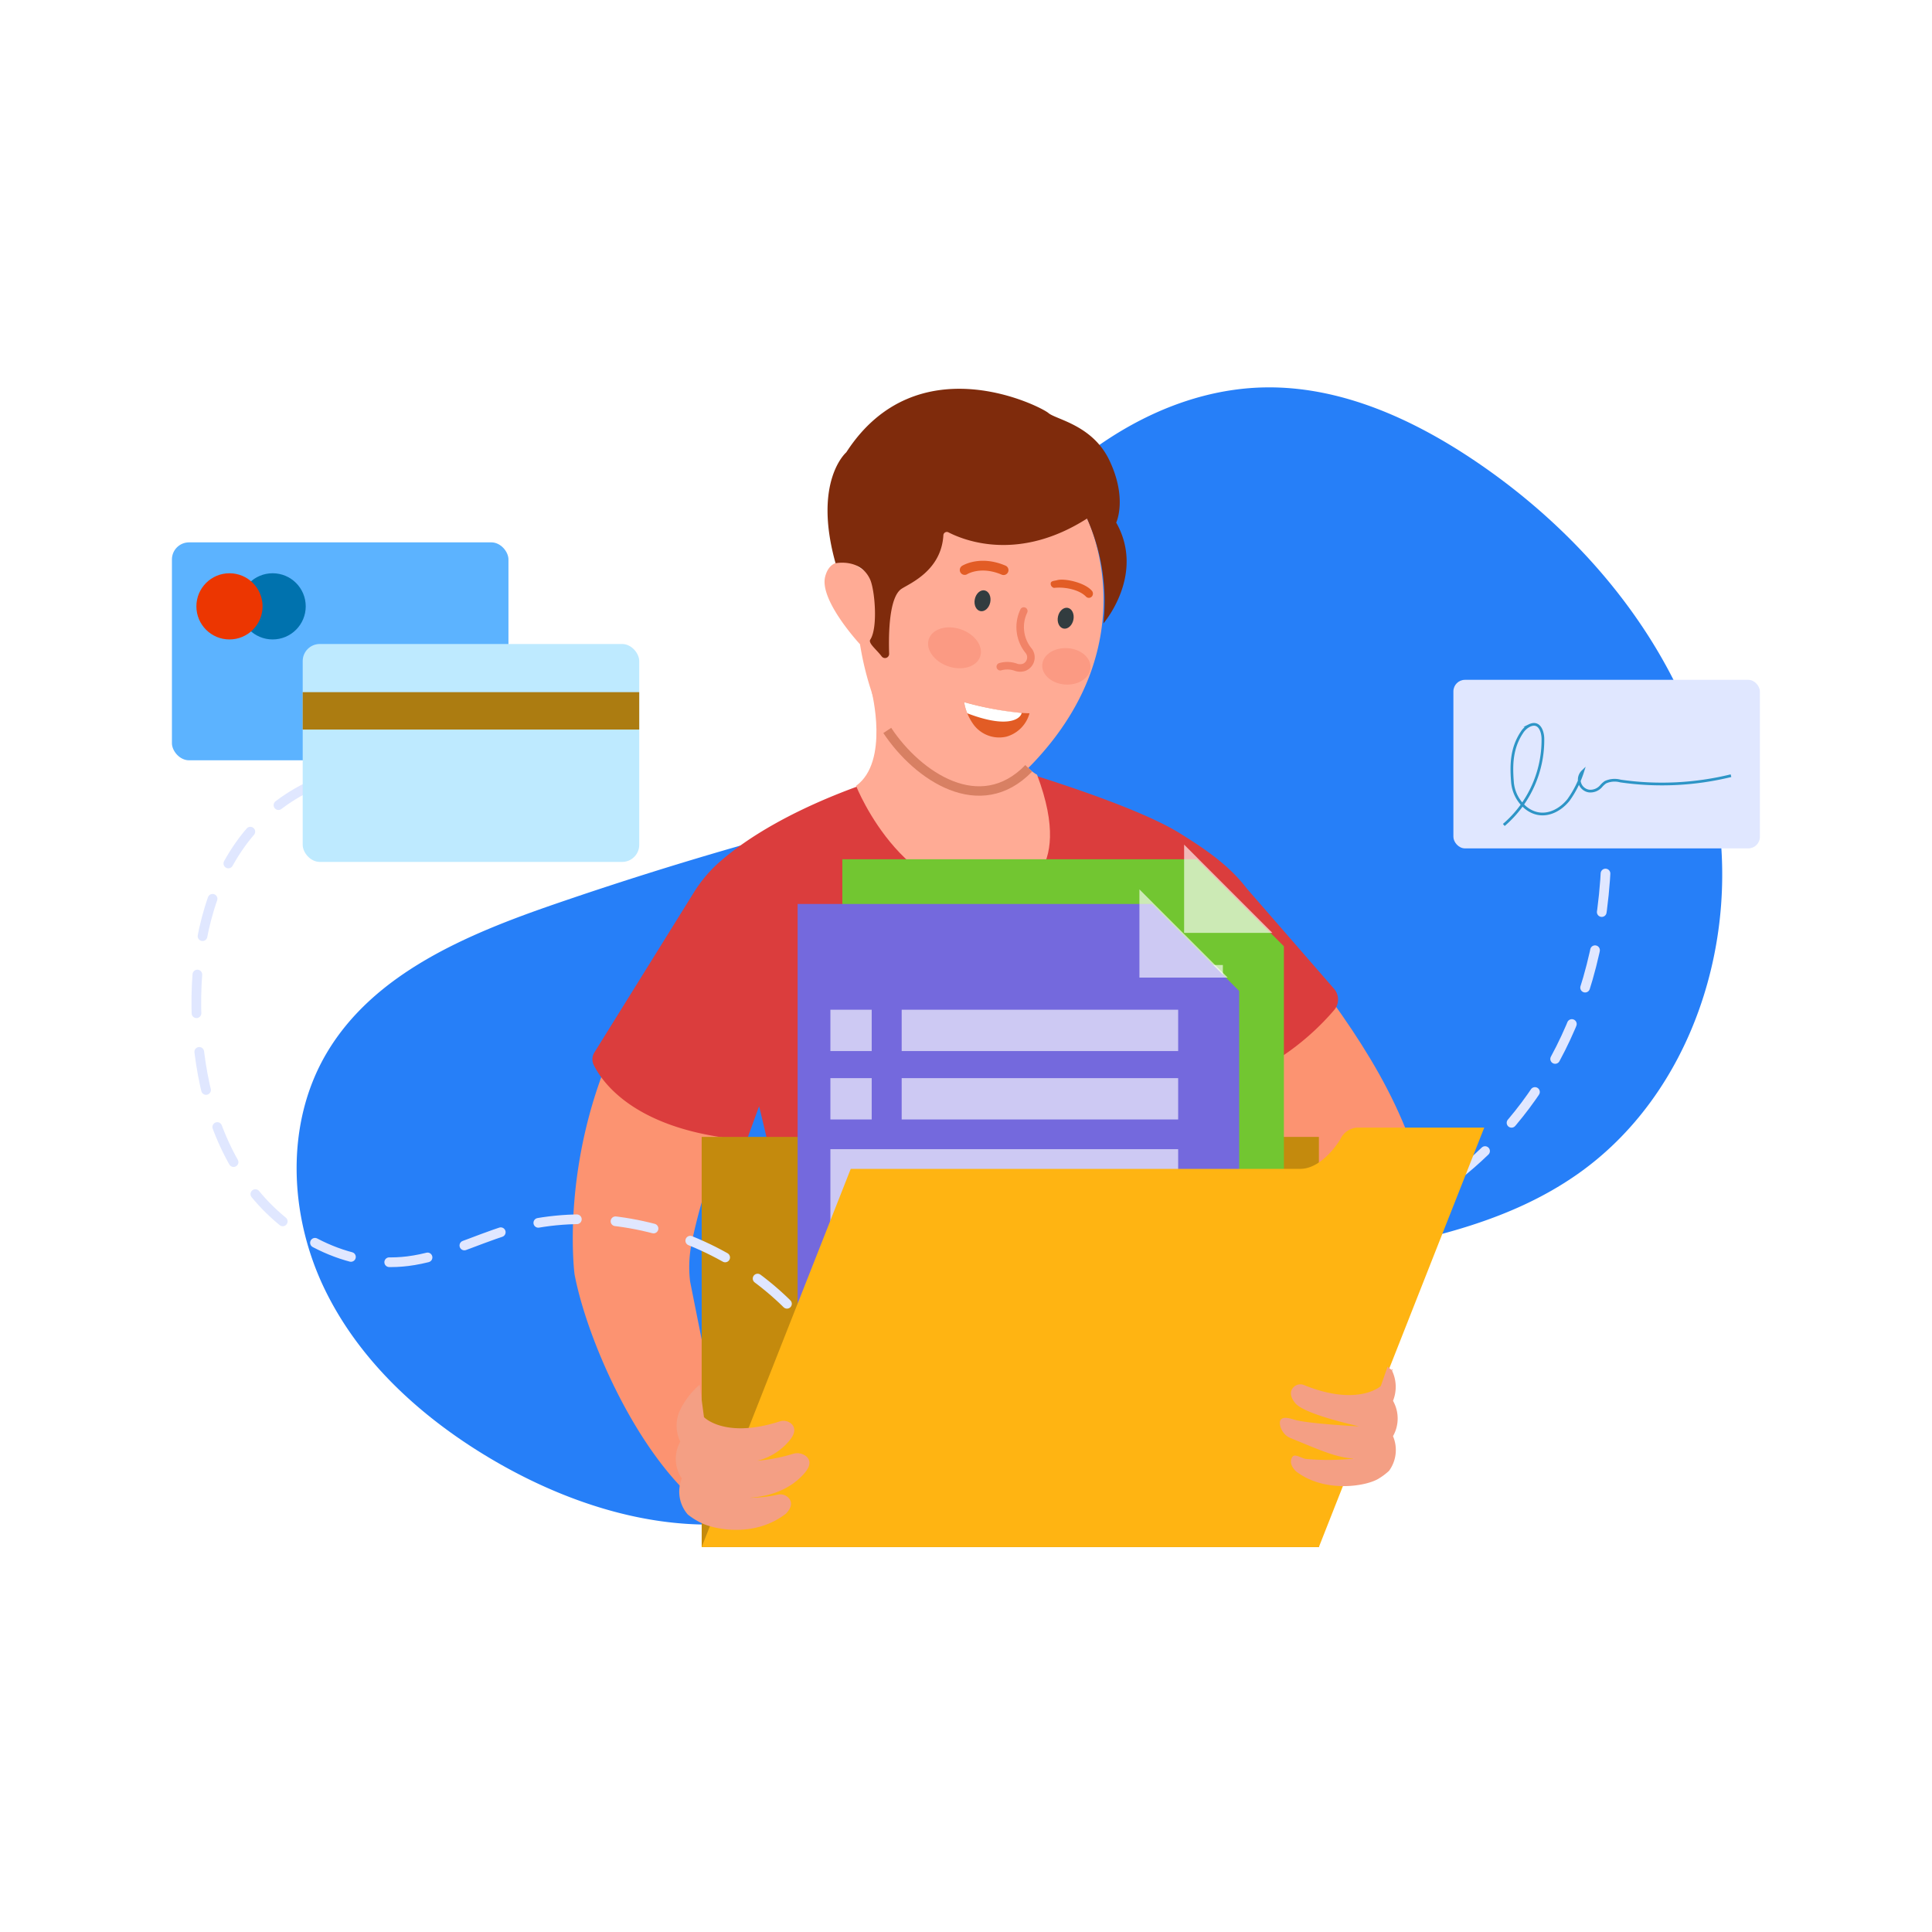 <svg xmlns="http://www.w3.org/2000/svg" data-name="Group 481" viewBox="0 0 399 399" width="399" height="399" aria-hidden="true"><defs><filter id="collect-more-data_svg__a" width="99.461" height="126.716" x="169.826" y="173.325" filterUnits="userSpaceOnUse"><feOffset dx="2.756" dy="2.756"/><feGaussianBlur result="blur" stdDeviation="1.378"/><feFlood flood-opacity=".2"/><feComposite in2="blur" operator="in"/><feComposite in="SourceGraphic"/></filter><filter id="collect-more-data_svg__b" width="99.461" height="126.716" x="160.592" y="182.559" filterUnits="userSpaceOnUse"><feOffset dx="2.756" dy="2.756"/><feGaussianBlur result="blur-2" stdDeviation="1.378"/><feFlood flood-opacity=".2"/><feComposite in2="blur-2" operator="in"/><feComposite in="SourceGraphic"/></filter></defs><path d="M0 0h399v399H0z" fill="none" data-name="Rectangle 56"/><g data-name="Group 478"><path fill="#267ff8" d="M715.119 1049.365a765.021 765.021 0 00-74.792 21.552c-18.179 6.255-37.474 14.3-47.225 30.866-8.6 14.61-7.722 33.58-.3 48.82s20.665 27.04 35.342 35.525c17.305 10 37.946 15.909 57.431 11.449 26.884-6.154 45.857-30.1 70.818-41.826 30.093-14.139 67.509-9.9 94.823-28.859 23.988-16.651 34.258-49.016 28.642-77.672s-25.165-53.3-49.351-69.665c-12.915-8.737-27.833-15.54-43.424-15.323-17.765.248-34.456 9.722-46.776 22.524s-20.828 28.74-28.473 44.779c-3.35 7.027-6.649 14.245-11.921 19.974s-12.986 9.818-20.687 8.684" data-name="Path 120" transform="translate(-525.683 -884.227)"/><g data-name="Group 86"><g data-name="Group 69"><path d="M677 1112.942c-1.211 3.989-6.54 17.688-8.624 28.81a24.993 24.993 0 00-.174 7.117l3.51 17.594 10.4-3.015-5.911 23.884-8.947 4.929c-11.8-11.765-20.617-32.735-22.914-44.858 0 0-3.054-22.819 8.455-47.879z" data-name="Path 121" fill="#fc9371" transform="translate(-525.683 -884.227)"/><path d="M776.371 1102.333c1.357 4.474 23.521 34.143 25.407 46.611 1.256 8.3 19.147-15.1 19.147-15.1-4.243-21.131-14.595-35.706-26.758-51.814" data-name="Path 122" fill="#fc9371" transform="translate(-525.683 -884.227)"/><path fill="#db3d3d" d="M679.911 1119.677l2.546-7c4.6 18.982 11.512 50.722 12.689 74.4.2 4.039 3.853 7.063 7.866 7.57 14.071 1.776 46.442 4.068 63.909-9.2a9.856 9.856 0 003.741-6.29c2.383-14.844 2.817-41.571 5-72.98l.814 1.36a1.768 1.768 0 002.095.77 52.914 52.914 0 0022.659-15.5 3.368 3.368 0 00-.045-4.379l-18.018-20.711c-3.574-4.687-8.336-7.988-13.823-11.4-10.524-6.541-37.677-14.285-37.677-14.285l-20.317 1.83s-23.732 6.31-37.6 18.867a28.164 28.164 0 00-4.793 5.845l-20.521 33.012a2.659 2.659 0 00-.135 2.579c1.847 3.747 8.849 13.722 31.61 15.512z" data-name="Path 124" transform="translate(-525.683 -884.227)"/><path d="M705.69 1027.038s3.724 14.476-3.211 19.486c0 0 10.52 26.649 32.372 21.813 0 0 13.186-2.461 5.008-24.109 0 0-6.45-3.222-4.5-13.022z" data-name="Path 125" fill="#ffab95" transform="translate(-525.683 -884.227)"/><g data-name="Group 64"><path d="M739.115 1041.744c23.8-25.165 11.067-50.43 11.067-50.43l.241-6.769-21.1-2.425-12.623 2.811-3.485 20-8.3-2.315-2.677-1.819s-4.916-2.349-6.145 2.54 7.2 13.947 7.2 13.947a63.118 63.118 0 005.628 17.79s14.287 23.49 30.194 6.67z" data-name="Path 126" fill="#ffab95" transform="translate(-525.683 -884.227)"/><path fill="#7f2b0c" d="M753.559 1012.978s8.725-10.073 2.645-20.822c0 0 2.365-4.965-1.421-12.886-3.485-7.291-11.03-8.4-12.583-9.75s-27.132-14.452-41.744 8.124c0 0-6.96 5.954-2.21 22.906 0 0 5.1-1.068 7.118 3.31 1 2.17 1.662 10.009.054 12.455-.486.738 1.279 2.046 2.345 3.465a.857.857 0 001.547-.533c-.137-4.091-.026-11.742 2.576-13.428 1.763-1.142 8.192-3.765 8.625-11.057a.717.717 0 011.039-.6c3.339 1.724 14.532 6.147 28.632-2.846a42.167 42.167 0 013.377 21.662z" data-name="Path 127" transform="translate(-525.683 -884.227)"/><g data-name="Group 63" transform="translate(-525.683 -884.227)"><ellipse cx="2.183" cy="1.626" data-name="Ellipse 14" rx="2.183" ry="1.626" transform="rotate(-78.156 985.23 57.687)" fill="#323c3f"/><ellipse cx="2.183" cy="1.626" data-name="Ellipse 15" rx="2.183" ry="1.626" transform="rotate(-78.156 996.035 48.914)" fill="#323c3f"/><g data-name="Group 58"><path fill="#f18367" d="M732.1 1022.675a.777.777 0 01-.037-1.511 6 6 0 013.514.07 1.943 1.943 0 001.309.091 1.405 1.405 0 00.866-.929 1.424 1.424 0 00-.229-1.273 8.478 8.478 0 01-1.142-8.948.778.778 0 111.459.538 6.93 6.93 0 00.928 7.476 2.987 2.987 0 01-1.345 4.595 3.363 3.363 0 01-2.261-.052 4.482 4.482 0 00-2.7-.066.767.767 0 01-.362.009z" data-name="Path 128"/></g><path d="M724.8 1029.234s7.649 2.234 13.5 2.3a6.876 6.876 0 01-4.743 4.822 6.6 6.6 0 01-6.755-2.409 10.957 10.957 0 01-2.002-4.713z" data-name="Path 129" fill="#e25c25"/><path d="M736.685 1031.465a66.769 66.769 0 01-11.888-2.231 10.542 10.542 0 00.648 2.3c8.214 3.156 10.958 1.242 11.24-.07z" data-name="Path 130" fill="#fff"/><g data-name="Group 60"><g data-name="Group 59"><path d="M724.7 1002.93a1.011 1.011 0 01-.326-1.844c.15-.095 3.732-2.279 8.978-.038a1.011 1.011 0 01-.795 1.859c-4.283-1.835-7.08-.127-7.107-.11a1 1 0 01-.75.133z" data-name="Path 131" fill="#e25c25"/></g></g><g data-name="Group 62"><g data-name="Group 61"><path d="M743.2 1005.583a.86.86 0 01-.514-.942c.083-.468.808-.451 1.263-.584 1.572-.458 5.718.477 7.175 2.12a.9.9 0 01.077 1.213.828.828 0 01-1.213.077c-1.336-1.421-4.308-2.091-6.6-1.83a.386.386 0 01-.188-.054z" data-name="Path 132" fill="#e25c25"/></g></g><ellipse cx="4.035" cy="5.601" data-name="Ellipse 16" rx="4.035" ry="5.601" transform="rotate(-71.15 1071.137 9.359)" fill="#fb9a83"/><ellipse cx="3.764" cy="4.991" data-name="Ellipse 17" rx="3.764" ry="4.991" transform="rotate(-86.391 916.342 118.2)" fill="#fb9a83"/></g></g><path fill="none" stroke="#d88063" stroke-miterlimit="10" stroke-width="1.946" d="M708.923 1035.078c6.317 9.51 19.188 18.156 29.208 7.832" data-name="Path 133" transform="translate(-525.683 -884.227)"/><path fill="#c48a0d" d="M0 0h127.468v84.702H0z" data-name="Rectangle 37" transform="translate(-525.683 -884.227) translate(670.596 1119.024)"/><g data-name="Group 65"><g filter="url(#collect-more-data_svg__a)" transform="translate(-525.683 -884.227) translate(525.68 884.23)"><path fill="#72c631" d="M770.107 1058.93h-73.22v118.449h91.193V1076.9z" data-name="Path 134" transform="translate(-525.68 -884.23)"/></g><path d="M770.23 1076.89h18.228l-18.228-18.228z" data-name="Path 135" opacity=".64" fill="#fff" transform="translate(-525.683 -884.227)"/><path d="M0 0h57.099v8.535H0z" data-name="Rectangle 38" transform="translate(-525.683 -884.227) translate(721.133 1083.523)" opacity=".64" fill="#fff"/><path d="M0 0h8.535v8.535H0z" data-name="Rectangle 39" transform="translate(-525.683 -884.227) translate(706.411 1083.523)" opacity=".64" fill="#fff"/><path d="M0 0h57.099v8.535H0z" data-name="Rectangle 40" transform="translate(-525.683 -884.227) translate(721.133 1097.652)" opacity=".64" fill="#fff"/><path d="M0 0h71.821v30.917H0z" data-name="Rectangle 41" transform="translate(-525.683 -884.227) translate(706.411 1112.321)" opacity=".64" fill="#fff"/><path d="M0 0h8.535v8.535H0z" data-name="Rectangle 42" transform="translate(-525.683 -884.227) translate(706.411 1097.652)" opacity=".64" fill="#fff"/></g><g data-name="Group 66"><g filter="url(#collect-more-data_svg__b)" transform="translate(-525.683 -884.227) translate(525.68 884.23)"><path fill="#7469dd" d="M760.873 1068.164h-73.22v118.449h91.193v-100.476z" data-name="Path 136" transform="translate(-525.68 -884.23)"/></g><path d="M761 1086.124h18.228L761 1067.9z" data-name="Path 137" opacity=".64" fill="#fff" transform="translate(-525.683 -884.227)"/><path d="M0 0h57.099v8.535H0z" data-name="Rectangle 43" transform="translate(-525.683 -884.227) translate(711.899 1092.758)" opacity=".64" fill="#fff"/><path d="M0 0h8.535v8.535H0z" data-name="Rectangle 44" transform="translate(-525.683 -884.227) translate(697.176 1092.758)" opacity=".64" fill="#fff"/><path d="M0 0h57.099v8.535H0z" data-name="Rectangle 45" transform="translate(-525.683 -884.227) translate(711.899 1106.886)" opacity=".64" fill="#fff"/><path d="M0 0h71.821v30.917H0z" data-name="Rectangle 46" transform="translate(-525.683 -884.227) translate(697.176 1121.556)" opacity=".64" fill="#fff"/><path d="M0 0h8.535v8.535H0z" data-name="Rectangle 47" transform="translate(-525.683 -884.227) translate(697.176 1106.886)" opacity=".64" fill="#fff"/><path d="M798.064 1141.711s64.177-14.67 59.143-93.114" data-name="Path 138" stroke="#e0e7ff" stroke-linecap="round" stroke-width="2" stroke-dasharray="8" fill="none" stroke-miterlimit="10" transform="translate(-525.683 -884.227)"/><path d="M605.634 1043.855c-12.075-1.522-24.165 5.543-30.936 15.656s-8.859 22.749-8.413 34.911c.457 12.487 3.589 25.223 11.148 35.172s20.062 16.639 32.462 15.094c7.1-.884 13.609-4.276 20.448-6.377 26.533-8.149 58.036 6.189 69.318 31.548" data-name="Path 139" stroke="#e0e7ff" stroke-linecap="round" stroke-width="2" stroke-dasharray="8" fill="none" stroke-miterlimit="10" transform="translate(-525.683 -884.227)"/></g><path fill="#ffb412" d="M832.211 1117.1H806.05a4.12 4.12 0 00-3.564 2.415s-3.576 6.111-8.3 6.111h-92.809l-30.784 78.1h127.468l27.07-68.678c.006-.016.017-.031.023-.047z" data-name="Path 140" transform="translate(-525.683 -884.227)"/><g data-name="Group 67"><path d="M692.258 1185.055a2.962 2.962 0 00-2.874-.556 34.79 34.79 0 01-7.315 1.408 12.488 12.488 0 006.737-4.28c1.295-1.612 1-2.652.387-3.288a2.457 2.457 0 00-2.533-.542c-11.3 3.617-15.591-.9-15.591-.9l-.89-6.694a16.054 16.054 0 00-4.208 5.6 7.555 7.555 0 00.2 6.138c-.1.19-.189.378-.272.561a7.272 7.272 0 00.594 7.064 7.193 7.193 0 001.226 7.433 14.888 14.888 0 002.479 1.6c2.926 1.553 11.348 3.239 17.793-1.767 1.375-1.426 1.189-2.46.66-3.137a2.348 2.348 0 00-2.362-.781 27.088 27.088 0 01-5.884.633c4.05-.256 8.348-1.544 11.406-5.059 1.472-1.688 1.144-2.772.447-3.433z" data-name="Path 141" fill="#f49f84" transform="translate(-525.683 -884.227)"/></g><g data-name="Group 68"><path d="M790.219 1177.392c.636-.7 2.074-.165 2.975.085 2.546.706 11.282 1.246 13.145 1.325-2.238-.544-11.42-2.643-13.167-4.811-1.215-1.5-.993-2.5-.467-3.134a1.971 1.971 0 012.239-.606c11.176 4.559 15.9.234 15.9.234l1.409-4.016c2 1.8.387-.428 1.067 1.166a7.72 7.72 0 01.053 5.882c.093.178.183.355.263.528a7.4 7.4 0 01-.269 6.782 7.286 7.286 0 01-.818 7.158 13.187 13.187 0 01-2.152 1.614c-2.553 1.587-11.159 3.041-17.092-1.529-1.279-1.318-1.152-2.314-.7-2.981.476-.71 1.958.336 2.742.435a50.182 50.182 0 0010.048-.082c-3.622-.106-7.344-1.834-13.233-4.242-1.877-.767-2.54-3.151-1.943-3.808z" data-name="Path 142" fill="#f49f84" transform="translate(-525.683 -884.227)"/></g></g><g data-name="Group 70" transform="translate(-525.683 -884.227)"><rect width="63.298" height="34.81" fill="#e0e7ff" data-name="Rectangle 48" rx="2.388" transform="translate(825.84 1024.627)"/><path fill="none" stroke="#2e95c6" stroke-miterlimit="10" stroke-width=".561" d="M836.25 1054.6a23.1 23.1 0 008.077-17.814c-.029-1.58-.772-3.714-2.827-2.7a3.994 3.994 0 00-1.521 1.416c-2.1 3.169-2.228 6.524-1.949 10.093a7.709 7.709 0 002.763 5.46c3.193 2.547 6.778.924 8.813-1.612a20.822 20.822 0 002.95-5.9 2.372 2.372 0 001.249 4.046 2.915 2.915 0 002.506-.958 4.78 4.78 0 01.919-.852 4.563 4.563 0 013.106-.255 60.018 60.018 0 0022.834-1.1" data-name="Path 143"/></g><g data-name="Group 84" transform="translate(-525.683 -884.227)"><rect width="69.501" height="45.007" fill="#5cb3ff" data-name="Rectangle 50" rx="3.531" transform="rotate(180 315.345 520.622)"/><circle cx="6.834" cy="6.834" r="6.834" fill="#0072ae" data-name="Ellipse 40" transform="translate(575.155 1002.618)"/><circle cx="6.834" cy="6.834" r="6.834" fill="#ec3601" data-name="Ellipse 41" transform="translate(566.241 1002.618)"/><rect width="69.501" height="45.007" fill="#beeaff" data-name="Rectangle 51" rx="3.531" transform="rotate(180 328.849 531.116)"/><path fill="#ac7c11" d="M0 0h69.501v7.725H0z" data-name="Rectangle 52" transform="rotate(180 328.849 517.448)"/></g></g></g></svg>